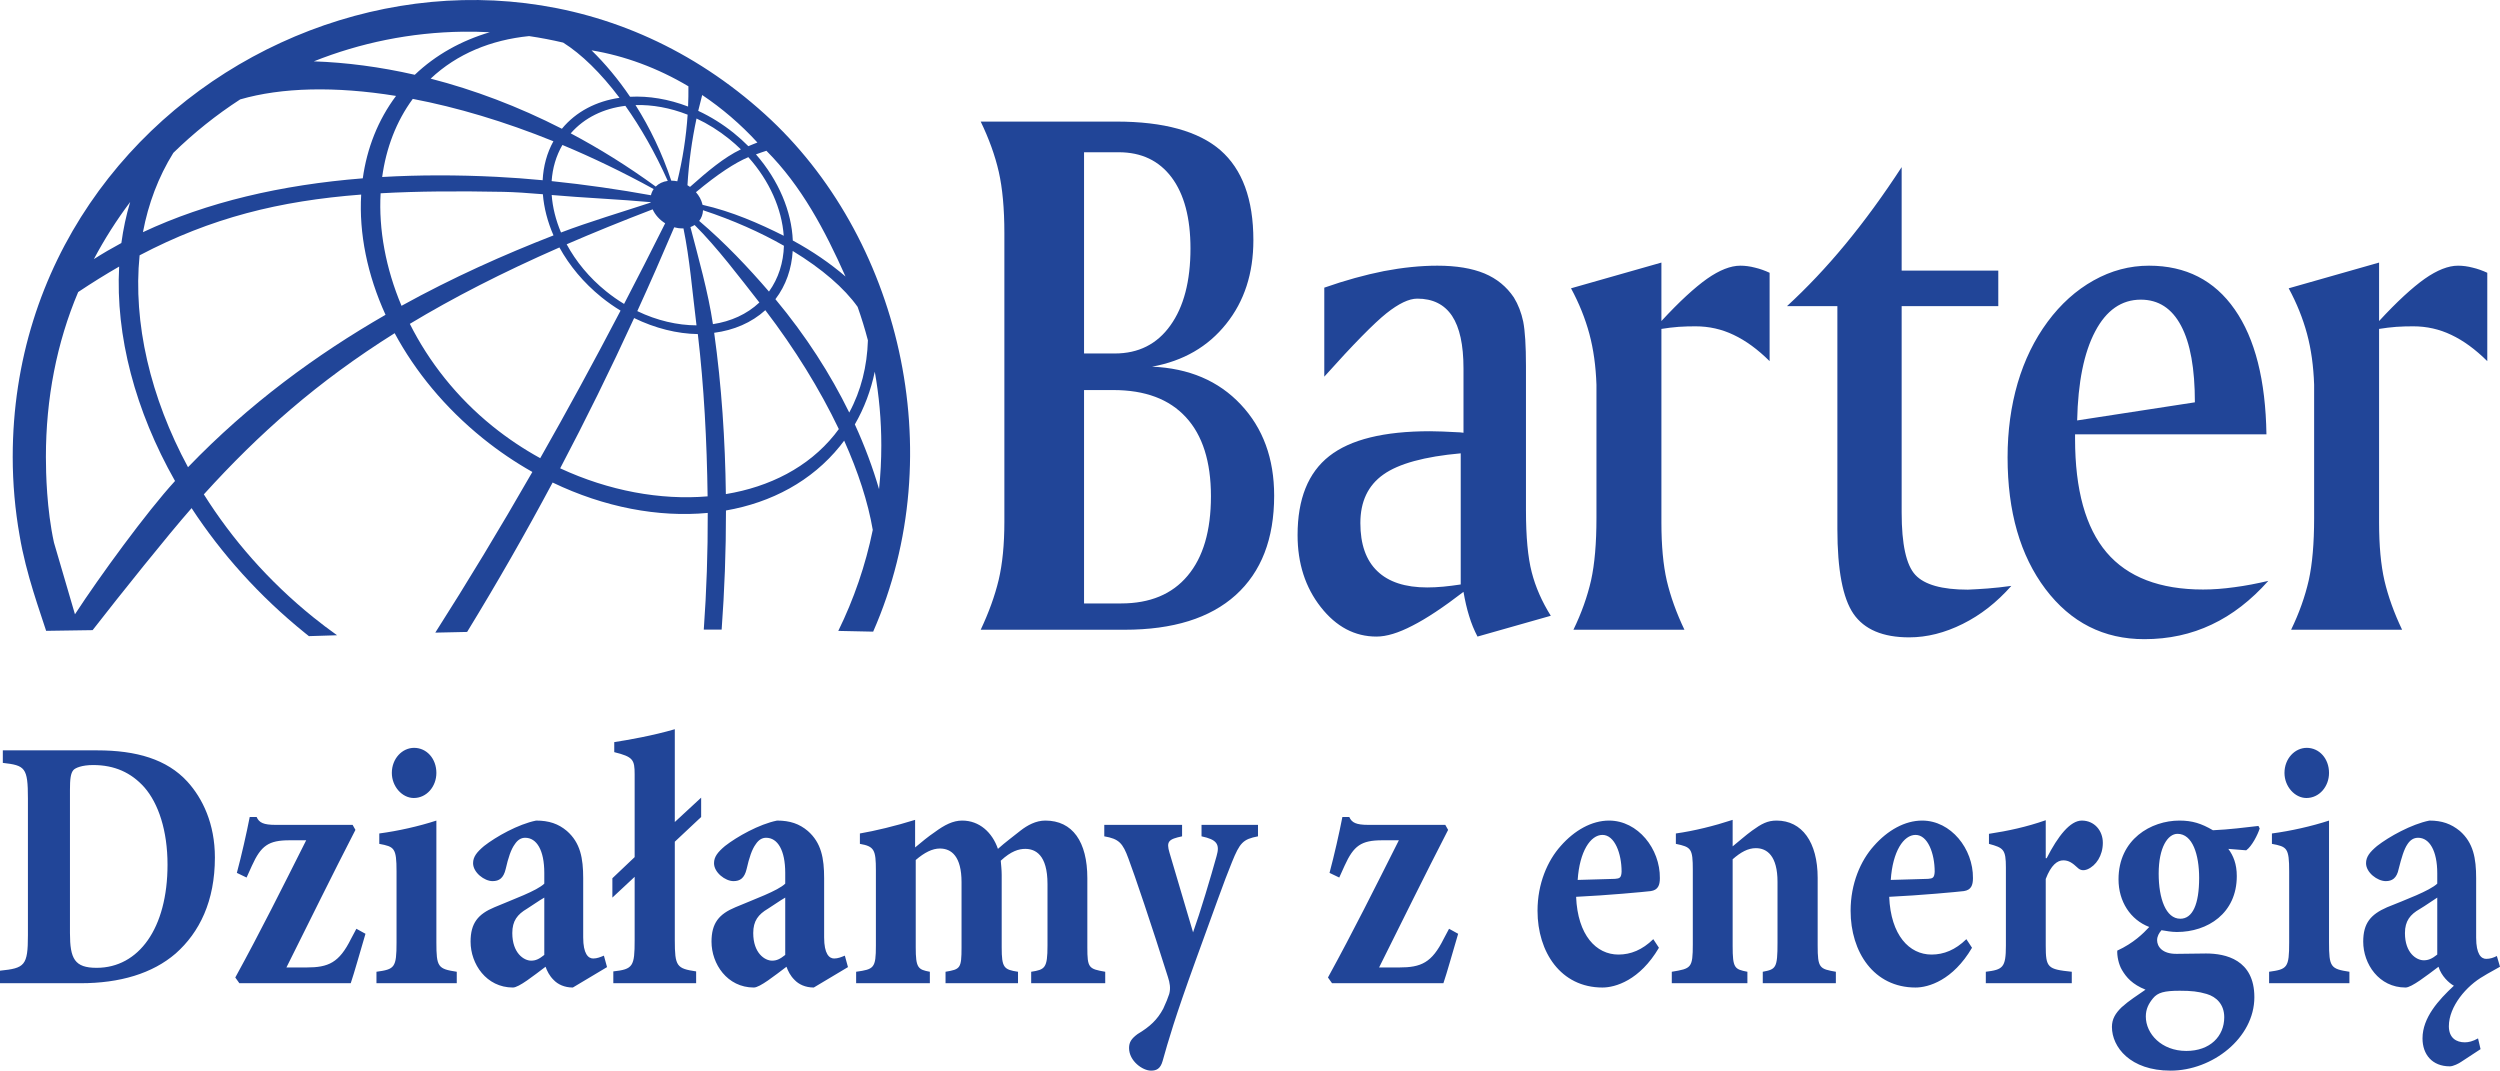 <?xml version="1.0" encoding="UTF-8"?>
<svg xmlns="http://www.w3.org/2000/svg" width="453" height="194" viewBox="0 0 453 194" fill="none">
  <g clip-path="url(#clip0_1_3)">
    <path fill-rule="evenodd" clip-rule="evenodd" d="M9.776 98.305L13.582 111.309C18.002 104.517 26.592 92.74 31.716 87.155C24.507 74.437 20.914 60.84 21.59 48.303C19.156 49.702 16.688 51.236 14.167 52.917C10.27 62.106 8.317 72.246 8.317 82.785C8.317 85.75 8.465 92.284 9.776 98.305ZM122.727 32.849C123.712 28.821 124.336 24.798 124.6 20.779C121.431 19.534 118.198 18.952 115.154 19.038C117.736 23.112 119.967 27.717 121.631 32.734C121.998 32.734 122.367 32.774 122.727 32.849ZM124.68 19.308C124.733 18.085 124.755 16.861 124.741 15.638C119.153 12.31 113.152 10.102 107.185 9.12C109.65 11.529 112.016 14.355 114.169 17.534C117.539 17.355 121.144 17.948 124.68 19.308ZM127.238 17.218C126.982 18.17 126.74 19.125 126.517 20.087C128.751 21.124 130.935 22.473 132.99 24.132C133.917 24.881 134.787 25.669 135.602 26.489C135.841 26.4 137 25.897 137.242 25.824C134.198 22.5 130.822 19.623 127.238 17.218ZM126.209 21.472C125.367 25.409 124.814 29.437 124.567 33.563C124.727 33.657 124.882 33.756 125.032 33.864C128.225 31.029 131.181 28.53 134.246 27.064C133.582 26.415 132.879 25.789 132.136 25.191C130.252 23.67 128.255 22.431 126.209 21.472ZM14.794 114.211L8.36 114.308C7.386 111.195 4.709 104.029 3.551 97.029C2.734 92.41 2.304 87.656 2.304 82.798C2.304 12.85 86.319 -26.683 138.619 20.712C162.873 42.692 172.554 81.828 158.217 114.454C156.123 114.405 154.016 114.36 151.897 114.321C154.712 108.576 156.834 102.44 158.146 96.023C157.286 90.982 155.494 85.493 152.964 79.845C152.714 80.183 152.46 80.516 152.195 80.845C147.075 87.183 139.799 91.059 131.546 92.5C131.557 99.883 131.272 107.144 130.763 114.088C129.686 114.085 128.606 114.081 127.525 114.08C128.028 107.105 128.261 100.009 128.243 92.941C119.323 93.781 109.5 91.936 100.136 87.435C95.179 96.719 90.031 105.701 84.641 114.507C82.719 114.546 80.795 114.588 78.873 114.633C84.653 105.566 90.513 95.898 96.465 85.517C93.382 83.779 90.371 81.746 87.484 79.417C80.621 73.876 75.243 67.306 71.512 60.373C57.515 69.159 46.902 78.568 36.936 89.579C42.056 97.728 48.722 105.352 56.72 111.808C58.14 112.955 59.596 114.054 61.078 115.109C59.374 115.16 57.673 115.214 55.973 115.268C55.743 115.085 55.513 114.903 55.284 114.718C47.008 108.04 40.093 100.303 34.716 92.073C30.405 96.98 21.907 107.599 16.78 114.182L14.794 114.211ZM126.104 34.824C126.665 35.46 127.08 36.202 127.274 37C127.284 37.039 127.293 37.078 127.301 37.117C132.607 38.308 137.59 40.498 142.012 42.72C141.677 37.896 139.454 32.79 135.598 28.477C133.187 29.501 130.153 31.458 126.104 34.824ZM127.388 38.092C127.362 38.828 127.113 39.492 126.692 40.029C131.411 44.045 135.567 48.455 139.337 52.833C141.073 50.426 141.954 47.565 142.048 44.532C137.798 42.11 132.845 39.894 127.388 38.092ZM125.864 40.773C125.632 40.92 125.377 41.045 125.103 41.142C126.527 46.641 128.325 52.94 129.183 58.736C132.415 58.249 135.334 56.944 137.599 54.814C134.079 50.321 129.911 44.786 125.864 40.773ZM123.843 41.381C123.79 41.384 123.736 41.386 123.68 41.386C123.169 41.393 122.66 41.323 122.165 41.186C119.966 46.364 117.739 51.42 115.478 56.374C119.009 58.08 122.745 58.941 126.206 58.953C125.445 52.814 124.981 46.912 123.843 41.381ZM120.53 40.462C119.536 39.842 118.719 38.953 118.26 37.933C112.716 40.054 107.537 42.16 102.68 44.265C104.354 47.37 106.763 50.313 109.837 52.794C110.886 53.64 111.972 54.401 113.082 55.072C115.547 50.337 118.029 45.469 120.53 40.462ZM117.901 36.709C117.897 36.682 117.893 36.658 117.891 36.632C112.753 36.149 105.096 35.802 99.967 35.335C100.132 37.577 100.702 39.878 101.655 42.13C106.581 40.242 113.236 38.248 117.901 36.709ZM117.95 35.379C118.044 34.968 118.211 34.589 118.444 34.255C112.877 31.196 107.341 28.536 101.91 26.267C100.757 28.247 100.115 30.474 99.957 32.819C106.075 33.449 112.254 34.348 117.95 35.379ZM118.818 33.807C119.359 33.267 120.107 32.897 120.997 32.777C118.706 27.656 116.076 23.065 113.317 19.176C109.394 19.654 105.897 21.313 103.416 24.165C108.605 26.914 113.761 30.122 118.818 33.807ZM17.01 46.951C18.622 45.922 20.282 44.954 21.991 44.036C22.334 41.498 22.864 39.015 23.587 36.604C21.133 39.865 18.932 43.322 17.01 46.951ZM83.9 5.744C85.529 5.722 87.146 5.76 88.749 5.84C83.598 7.361 78.958 9.928 75.159 13.551C68.876 12.117 62.736 11.319 56.865 11.116C65.269 7.768 74.384 5.87 83.9 5.744ZM95.868 6.54C97.957 6.847 100.016 7.242 102.044 7.718C105.342 9.788 108.873 13.224 112.256 17.723C108.091 18.329 104.401 20.194 101.817 23.331C93.866 19.264 85.858 16.266 78.035 14.249C82.813 9.745 89.008 7.225 95.868 6.54ZM138.873 27.318C145.255 33.728 149.468 41.717 153.208 50.104C150.448 47.735 147.236 45.518 143.655 43.577C143.44 38.327 141.119 32.72 136.979 27.971C137.282 27.877 138.592 27.378 138.873 27.318ZM155.402 55.605C156.103 57.59 156.728 59.613 157.265 61.672C157.123 66.341 156.03 70.785 153.883 74.754C150.488 67.801 146.036 60.857 140.505 54.214C142.43 51.691 143.45 48.679 143.638 45.471C148.945 48.696 153.013 52.23 155.402 55.605ZM158.511 67.35C159.288 71.685 159.694 76.153 159.694 80.716C159.694 83.387 159.553 86.027 159.283 88.631C158.156 84.764 156.697 80.836 154.898 76.901C156.61 73.936 157.807 70.722 158.511 67.35ZM31.41 27.696C35.108 24.081 39.167 20.834 43.52 18.012C51.015 15.84 60.729 15.597 71.761 17.381C68.475 21.774 66.495 26.87 65.736 32.313C50.961 33.487 37.477 36.632 25.9 42.071C26.875 36.919 28.691 32.067 31.41 27.696ZM69.859 57.043C66.561 49.81 65.033 42.304 65.446 35.256C50.596 36.399 38.267 39.453 25.295 46.263C24.076 58.478 27.248 72.023 34.068 84.658C45.098 73.194 57.38 64.222 69.859 57.043ZM151.994 77.748C151.736 78.102 151.473 78.451 151.196 78.794C146.456 84.66 139.475 88.222 131.526 89.53C131.404 79.811 130.755 69.924 129.409 60.302C132.955 59.841 136.171 58.48 138.676 56.206C143.994 63.177 148.565 70.556 151.994 77.748ZM128.219 89.94C119.696 90.662 110.313 88.95 101.503 84.859C106.122 76.09 110.576 67.049 114.902 57.631C118.679 59.48 122.731 60.488 126.447 60.535C127.558 69.961 128.088 79.872 128.219 89.94ZM97.888 83.022C94.896 81.375 91.996 79.446 89.25 77.231C82.739 71.974 77.697 65.53 74.261 58.682C82.102 53.954 90.99 49.392 101.367 44.837C103.168 48.116 105.729 51.224 108.983 53.852C110.104 54.756 111.263 55.568 112.447 56.286C107.529 65.701 102.678 74.594 97.888 83.022ZM72.753 55.413C69.903 48.642 68.599 41.606 68.968 35.023C75.736 34.642 83.048 34.609 91.181 34.763C93.176 34.801 95.649 34.964 98.368 35.195C98.565 37.658 99.217 40.186 100.294 42.655C91.337 46.139 82.013 50.298 72.753 55.413ZM69.25 32.072C69.961 26.857 71.787 22.009 74.795 17.92C82.776 19.445 91.375 21.991 100.277 25.596C99.094 27.737 98.456 30.137 98.328 32.656C95.501 32.387 92.696 32.178 89.967 32.041C82.852 31.685 75.927 31.685 69.25 32.072Z" fill="#214598"></path>
    <path fill-rule="evenodd" clip-rule="evenodd" d="M410.68 78.696H376.001V79.52C376.001 88.75 377.904 95.615 381.709 100.098C385.514 104.572 391.357 106.821 399.2 106.821C400.987 106.821 402.89 106.68 404.909 106.398C406.907 106.14 408.945 105.739 411.021 105.255C407.891 108.765 404.49 111.414 400.756 113.169C397.046 114.932 392.971 115.817 388.555 115.817C381.188 115.817 375.229 112.8 370.633 106.727C366.063 100.654 363.774 92.716 363.774 82.873C363.774 78.07 364.385 73.587 365.599 69.419C366.828 65.249 368.634 61.542 371.038 58.291C373.403 55.101 376.175 52.594 379.363 50.814C382.551 49.027 385.9 48.142 389.398 48.142C396.069 48.142 401.257 50.79 404.928 56.065C408.624 61.355 410.526 68.901 410.68 78.696ZM431.09 47.578V58.172C434.355 54.631 437.126 52.099 439.369 50.509C441.619 48.933 443.637 48.142 445.393 48.142C446.254 48.142 447.141 48.26 448.041 48.495C448.947 48.706 449.828 49.027 450.696 49.427V65.437C448.523 63.282 446.35 61.706 444.178 60.681C442.024 59.646 439.716 59.129 437.28 59.129C436.277 59.129 435.243 59.152 434.221 59.223C433.185 59.294 432.144 59.434 431.09 59.599V94.682C431.09 98.852 431.411 102.37 432.067 105.231C432.742 108.083 433.796 111.037 435.261 114.109H415.148C416.614 111.084 417.668 108.106 418.343 105.16C418.999 102.205 419.32 98.429 419.32 93.86V69.701C419.205 66.346 418.786 63.282 418.034 60.492C417.282 57.703 416.17 54.936 414.711 52.241L431.09 47.578ZM397.713 72.901C397.713 66.804 396.89 62.188 395.213 59.03C393.541 55.864 391.099 54.297 387.91 54.297C384.433 54.297 381.662 56.217 379.644 60.057C377.607 63.904 376.533 69.288 376.379 76.184L397.713 72.901ZM344.58 30.283V49.027H362.09V55.477H344.58V92.904C344.58 98.617 345.402 102.393 347.061 104.172C348.713 105.952 351.883 106.845 356.576 106.845C357.706 106.798 358.902 106.727 360.168 106.633C361.454 106.539 362.881 106.375 364.456 106.163C361.821 109.141 358.902 111.437 355.649 113.051C352.403 114.673 349.157 115.489 345.943 115.489C341.173 115.489 337.811 114.062 335.851 111.225C333.91 108.388 332.932 103.279 332.932 95.85V55.477H323.798C327.392 52.17 330.952 48.424 334.411 44.224C337.889 40.008 341.27 35.369 344.58 30.283ZM301.047 47.578V58.172C304.313 54.631 307.083 52.099 309.327 50.509C311.577 48.933 313.595 48.142 315.351 48.142C316.212 48.142 317.099 48.26 317.999 48.495C318.905 48.706 319.786 49.027 320.653 49.427V65.437C318.481 63.282 316.307 61.706 314.135 60.681C311.982 59.646 309.674 59.129 307.237 59.129C306.235 59.129 305.2 59.152 304.178 59.223C303.143 59.294 302.102 59.434 301.047 59.599V94.682C301.047 98.852 301.368 102.37 302.024 105.231C302.7 108.083 303.754 111.037 305.219 114.109H285.105C286.572 111.084 287.626 108.106 288.301 105.16C288.955 102.205 289.277 98.429 289.277 93.86V69.701C289.162 66.346 288.743 63.282 287.992 60.492C287.239 57.703 286.128 54.936 284.669 52.241L301.047 47.578ZM276.505 67.828V92.48C276.505 97.261 276.852 100.983 277.546 103.679C278.234 106.375 279.392 109 281.004 111.578L267.724 115.347C267.126 114.203 266.605 112.957 266.201 111.602C265.783 110.269 265.455 108.812 265.185 107.244C261.553 110.034 258.455 112.095 255.915 113.38C253.383 114.697 251.23 115.347 249.423 115.347C245.483 115.347 242.115 113.569 239.312 109.987C236.522 106.422 235.121 102.087 235.121 96.955C235.121 90.396 237.043 85.639 240.868 82.639C244.693 79.636 250.767 78.139 259.11 78.139C260.299 78.139 262.125 78.211 264.567 78.344C264.857 78.391 265.07 78.415 265.185 78.415V66.746C265.185 62.483 264.491 59.317 263.109 57.233C261.708 55.148 259.612 54.113 256.803 54.113C255.304 54.113 253.441 55.007 251.23 56.762C249.018 58.525 245.251 62.342 239.961 68.25V52.123C243.754 50.79 247.366 49.804 250.767 49.122C254.187 48.471 257.419 48.142 260.454 48.142C263.881 48.142 266.702 48.612 268.971 49.545C271.221 50.485 272.988 51.935 274.313 53.902C275.104 55.195 275.663 56.644 276.01 58.291C276.332 59.952 276.505 62.624 276.505 66.323V67.828ZM264.683 82.144C258.107 82.732 253.434 84.017 250.67 85.984C247.88 87.959 246.498 90.882 246.498 94.776C246.498 98.616 247.514 101.524 249.57 103.49C251.608 105.458 254.629 106.445 258.609 106.445C259.509 106.445 260.473 106.398 261.508 106.304C262.53 106.21 263.584 106.068 264.683 105.904V82.144ZM177.704 22.031H202.273C210.868 22.031 217.154 23.772 221.134 27.212C225.112 30.683 227.112 36.121 227.112 43.526C227.112 49.522 225.478 54.584 222.188 58.682C218.903 62.812 214.422 65.414 208.752 66.44C215.425 66.722 220.786 68.995 224.823 73.289C228.86 77.575 230.878 83.084 230.878 89.808C230.878 97.637 228.551 103.632 223.904 107.832C219.25 112.025 212.538 114.109 203.79 114.109H177.704C179.17 110.99 180.263 107.989 180.957 105.089C181.645 102.181 181.992 98.664 181.992 94.541V93.86V42.209C181.992 37.783 181.645 34.075 180.977 31.129C180.302 28.175 179.208 25.15 177.704 22.031ZM196.429 27.587V64.051H202.002C206.29 64.051 209.658 62.365 212.076 58.965C214.498 55.595 215.714 50.932 215.714 45.023C215.714 39.491 214.576 35.205 212.307 32.156C210.018 29.108 206.83 27.587 202.697 27.587H196.429ZM196.429 70.678V109.343H203.14C208.366 109.343 212.384 107.681 215.193 104.328C218.015 100.981 219.423 96.178 219.423 89.917C219.423 83.64 217.899 78.859 214.885 75.6C211.864 72.316 207.486 70.678 201.732 70.678H196.429Z" fill="#214598"></path>
    <path d="M441.631 172.967C440.665 173.746 439.983 174.005 439.187 174.005C437.879 174.005 435.776 172.707 435.776 169.072C435.776 166.865 436.742 165.696 438.448 164.722C439.641 164.008 440.608 163.294 441.631 162.645V172.967ZM452.431 173.227C451.806 173.551 451.181 173.746 450.499 173.746C449.589 173.746 448.679 172.902 448.679 169.916V159.139C448.679 155.504 448.168 152.713 445.724 150.571C444.132 149.272 442.483 148.688 440.21 148.688C436.969 149.337 432.876 151.609 430.716 153.297C429.409 154.401 428.727 155.245 428.727 156.413C428.727 158.101 430.773 159.659 432.308 159.659C433.445 159.659 434.298 159.139 434.639 157.452C435.15 155.439 435.605 153.881 436.231 152.972C436.742 152.194 437.367 151.804 438.164 151.804C440.21 151.804 441.631 154.141 441.631 158.231V160.113C440.266 161.412 435.889 163.035 432.536 164.398C429.58 165.696 428.215 167.254 428.215 170.63C428.215 174.655 431.057 178.939 435.889 178.939C436.969 178.939 439.698 176.797 441.858 175.174C442.369 176.862 443.791 178.16 444.644 178.615C441.858 181.211 438.959 184.392 438.959 188.157C438.959 191.079 440.721 193.221 443.904 193.221C444.53 193.221 445.553 192.701 446.008 192.377L449.476 190.105L449.02 188.157C448.111 188.676 447.315 188.871 446.633 188.871C445.098 188.871 443.734 188.093 443.734 185.95C443.734 182.38 446.917 178.615 450.044 176.862C450.726 176.407 452.375 175.563 453 175.174L452.431 173.227ZM425.714 178.16V176.083C422.303 175.563 422.019 175.239 422.019 170.76V148.688C418.836 149.727 415.084 150.571 411.673 151.025V152.908C414.402 153.427 414.799 153.622 414.799 157.906V170.76C414.799 175.369 414.459 175.629 411.161 176.083V178.16H425.714ZM417.926 144.598C420.257 144.598 422.019 142.521 422.019 140.054C422.019 137.458 420.257 135.51 417.983 135.51C415.823 135.51 413.947 137.458 413.947 140.054C413.947 142.521 415.823 144.598 417.926 144.598ZM394.961 179.523C397.064 179.523 398.315 179.654 399.849 180.107C401.612 180.627 403.033 181.99 403.033 184.327C403.033 187.768 400.475 190.429 396.155 190.429C391.663 190.429 388.822 187.314 388.822 184.197C388.822 182.834 389.333 181.86 390.129 180.887C390.982 179.848 392.176 179.523 394.961 179.523ZM394.563 151.09C397.291 151.09 398.485 154.855 398.485 159.075C398.485 163.879 397.291 166.475 395.074 166.475C392.46 166.475 391.152 162.84 391.152 158.296C391.152 153.557 392.801 151.09 394.563 151.09ZM409.229 149.662C406.955 149.921 403.942 150.311 400.986 150.441C398.883 149.208 397.234 148.688 394.904 148.688C389.788 148.688 383.876 152.064 383.876 159.335C383.876 163.359 386.036 166.67 389.447 167.969C388.366 169.137 386.605 170.889 383.649 172.253C383.592 173.162 383.876 174.72 384.501 175.758C385.298 177.122 386.377 178.355 388.765 179.329C387.287 180.367 385.809 181.276 384.445 182.51C383.308 183.613 382.682 184.652 382.682 186.08C382.682 189.715 385.979 194 393.312 194C400.873 194 408.49 188.093 408.49 180.692C408.49 173.876 403.26 172.772 399.736 172.772C397.917 172.772 396.325 172.837 394.506 172.837C391.777 172.902 390.868 171.474 390.868 170.37C390.868 169.656 391.209 169.072 391.664 168.553C392.517 168.682 393.426 168.877 394.449 168.877C400.02 168.877 405.306 165.502 405.306 158.75C405.306 156.543 404.682 155.05 403.772 153.817L407.012 154.076C408.035 153.362 409.116 151.22 409.456 150.116L409.229 149.662ZM370.688 155.504V148.623C367.164 149.857 363.81 150.571 360.399 151.09V152.908C363.014 153.622 363.469 153.881 363.469 157.192V171.344C363.469 175.369 362.9 175.693 359.83 176.083V178.16H375.406V176.083C371.029 175.629 370.688 175.369 370.688 171.344V159.269C371.654 156.737 372.791 155.894 373.871 155.894C374.837 155.894 375.52 156.348 376.486 157.257C376.885 157.646 377.453 157.841 378.248 157.517C379.783 156.868 381.034 155.05 381.034 152.713C381.034 150.506 379.498 148.688 377.225 148.688C375.122 148.688 372.905 151.479 370.858 155.504H370.688ZM347.097 151.285C349.315 151.285 350.565 154.649 350.565 157.95C350.508 159.053 350.224 159.183 349.371 159.248C347.04 159.313 344.937 159.378 342.606 159.443C342.947 154.26 344.937 151.285 347.097 151.285ZM356.306 170.176C354.317 172.123 352.214 172.967 349.997 172.967C345.96 172.967 342.606 169.462 342.322 162.504C347.893 162.245 354.829 161.596 355.852 161.466C357.159 161.271 357.5 160.416 357.5 159.118C357.557 153.806 353.52 148.688 348.29 148.688C345.164 148.688 342.038 150.441 339.537 153.287C337.149 155.948 335.33 160.092 335.33 165.036C335.33 172.512 339.537 178.939 347.097 178.939C349.428 178.939 353.862 177.641 357.329 171.734L356.306 170.176ZM332.658 178.16V176.083C329.702 175.563 329.361 175.434 329.361 171.344V159.075C329.361 152.583 326.52 148.688 321.915 148.688C320.266 148.688 319.186 149.272 317.481 150.506C316.23 151.415 315.093 152.453 313.956 153.362V148.558C310.603 149.662 306.908 150.571 303.667 151.025V152.908C306.452 153.492 306.737 153.752 306.737 157.646V171.084C306.737 175.434 306.452 175.498 302.928 176.083V178.16H316.628V176.083C314.297 175.629 313.956 175.434 313.956 171.409V155.699C315.434 154.401 316.742 153.686 318.163 153.686C320.209 153.686 322.085 155.115 322.085 159.789V170.825C322.085 175.434 321.801 175.629 319.414 176.083V178.16H332.658ZM290.366 151.285C292.582 151.285 293.833 154.649 293.833 157.95C293.777 159.053 293.492 159.183 292.639 159.248C290.309 159.313 288.206 159.378 285.875 159.443C286.216 154.26 288.206 151.285 290.366 151.285ZM299.575 170.176C297.585 172.123 295.481 172.967 293.264 172.967C289.229 172.967 285.875 169.462 285.591 162.504C291.161 162.245 298.097 161.596 299.12 161.466C300.427 161.271 300.768 160.416 300.768 159.118C300.826 153.806 296.789 148.688 291.56 148.688C288.433 148.688 285.306 150.441 282.806 153.287C280.418 155.948 278.599 160.092 278.599 165.036C278.599 172.512 282.806 178.939 290.366 178.939C292.696 178.939 297.13 177.641 300.598 171.734L299.575 170.176ZM262.568 168.293L261.602 170.111C259.442 174.46 257.509 175.304 253.53 175.304H249.892C254.269 166.54 258.021 158.88 262.398 150.376L261.886 149.467H247.959C245.742 149.467 244.947 149.077 244.491 148.039H243.241C242.672 150.96 241.763 154.985 240.91 158.166L242.672 159.01L243.639 156.868C245.287 153.232 246.652 152.259 250.46 152.259C251.426 152.259 252.45 152.259 253.474 152.259C249.096 160.957 245.287 168.618 240.626 177.122L241.365 178.16H261.545C262.228 176.148 263.137 172.837 264.217 169.202L262.568 168.293ZM227.949 149.467H217.717V151.544C220.503 152.129 221.071 152.972 220.446 155.115C219.423 158.815 217.49 165.307 216.183 168.942L211.919 154.53C211.294 152.453 211.749 152.064 214.193 151.544V149.467H200.095V151.544C202.767 151.999 203.45 152.778 204.472 155.569C205.553 158.426 208.679 167.644 211.635 177.056C211.976 178.095 212.146 179.069 211.863 180.107C211.635 180.822 211.294 181.666 210.782 182.769C209.702 184.782 208.395 186.015 206.121 187.378C204.984 188.222 204.586 188.871 204.586 189.91C204.586 192.247 207.03 194 208.565 194C209.532 194 210.27 193.675 210.669 192.247C211.691 188.612 212.828 184.587 216.638 174.071C219.935 165.047 221.81 159.659 223.231 156.218C224.652 152.713 225.221 152.064 227.949 151.544V149.467ZM200.266 178.16V176.083C197.253 175.563 197.026 175.369 197.026 171.669V159.139C197.026 152.518 194.354 148.688 189.409 148.688C187.703 148.688 186.168 149.532 184.918 150.506C183.553 151.609 182.189 152.583 180.825 153.817C179.801 150.83 177.471 148.688 174.344 148.688C172.696 148.688 171.161 149.467 169.399 150.766C168.149 151.609 167.068 152.518 165.818 153.557V148.558C162.293 149.662 158.485 150.571 155.813 151.025V152.908C158.428 153.362 158.712 154.011 158.712 157.711V171.344C158.712 175.434 158.371 175.629 155.131 176.083V178.16H168.49V176.083C166.329 175.693 165.931 175.369 165.931 171.669V155.829C167.523 154.466 168.944 153.752 170.308 153.752C172.411 153.752 174.231 155.18 174.231 159.854V171.669C174.231 175.498 174.004 175.629 171.332 176.083V178.16H184.463V176.083C181.905 175.693 181.507 175.369 181.507 171.669V158.555C181.507 157.581 181.393 156.673 181.337 155.959C183.212 154.206 184.633 153.817 185.77 153.817C187.589 153.817 189.806 154.855 189.806 160.178V171.344C189.806 175.434 189.352 175.693 186.85 176.083V178.16H200.266ZM142.284 173.032C141.318 173.811 140.692 174.071 139.896 174.071C138.589 174.071 136.486 172.707 136.486 169.072C136.486 166.865 137.395 165.696 139.157 164.657C140.294 163.944 141.261 163.229 142.284 162.645V173.032ZM153.653 175.239L153.085 173.162C152.459 173.421 151.834 173.681 151.151 173.681C150.242 173.681 149.333 172.837 149.333 169.851V159.139C149.333 155.504 148.821 152.713 146.376 150.571C144.842 149.272 143.137 148.688 140.806 148.688C137.566 149.337 133.53 151.609 131.369 153.297C130.062 154.401 129.38 155.245 129.38 156.413C129.38 158.101 131.426 159.659 132.904 159.659C134.098 159.659 134.893 159.139 135.292 157.452C135.746 155.439 136.258 153.881 136.941 152.972C137.452 152.194 138.077 151.804 138.816 151.804C140.92 151.804 142.284 154.076 142.284 158.166V160.113C140.976 161.412 136.599 162.97 133.245 164.398C130.29 165.631 128.925 167.254 128.925 170.63C128.925 174.655 131.767 178.939 136.599 178.939C137.679 178.939 140.351 176.797 142.511 175.174C142.796 175.953 143.193 176.797 143.989 177.576C144.728 178.355 145.922 178.939 147.457 178.939L153.653 175.239ZM127.049 148.039V144.533L122.274 148.948V132.134C118.295 133.302 113.804 134.082 111.303 134.472V136.289C114.714 137.133 114.998 137.652 114.998 140.314V155.31L110.962 159.139V162.645L114.998 158.88V170.37C114.998 175.109 114.714 175.629 111.133 176.018V178.16H126.14V176.018C122.615 175.498 122.274 175.109 122.274 170.37V152.518L127.049 148.039ZM98.626 173.032C97.66 173.811 97.034 174.071 96.239 174.071C94.932 174.071 92.828 172.707 92.828 169.072C92.828 166.865 93.737 165.696 95.5 164.657C96.637 163.944 97.603 163.229 98.626 162.645V173.032ZM109.996 175.239L109.427 173.162C108.802 173.421 108.177 173.681 107.494 173.681C106.585 173.681 105.675 172.837 105.675 169.851V159.139C105.675 155.504 105.164 152.713 102.72 150.571C101.185 149.272 99.479 148.688 97.148 148.688C93.908 149.337 89.872 151.609 87.712 153.297C86.404 154.401 85.722 155.245 85.722 156.413C85.722 158.101 87.769 159.659 89.247 159.659C90.441 159.659 91.237 159.139 91.634 157.452C92.089 155.439 92.601 153.881 93.283 152.972C93.795 152.194 94.42 151.804 95.159 151.804C97.262 151.804 98.626 154.076 98.626 158.166V160.113C97.319 161.412 92.942 162.97 89.588 164.398C86.632 165.631 85.268 167.254 85.268 170.63C85.268 174.655 88.11 178.939 92.942 178.939C94.022 178.939 96.694 176.797 98.854 175.174C99.138 175.953 99.536 176.797 100.332 177.576C101.071 178.355 102.265 178.939 103.799 178.939L109.996 175.239ZM82.766 178.16V176.083C79.356 175.563 79.072 175.239 79.072 170.76V148.688C75.888 149.727 72.137 150.571 68.726 151.025V152.908C71.454 153.427 71.853 153.622 71.853 157.906V170.76C71.853 175.369 71.512 175.629 68.215 176.083V178.16H82.766ZM74.979 144.598C77.309 144.598 79.072 142.521 79.072 140.054C79.072 137.458 77.309 135.51 75.036 135.51C72.876 135.51 71 137.458 71 140.054C71 142.521 72.876 144.598 74.979 144.598ZM64.576 168.293L63.61 170.111C61.45 174.46 59.517 175.304 55.538 175.304H51.9C56.277 166.54 60.029 158.88 64.405 150.376L63.894 149.467H49.967C47.75 149.467 46.955 149.077 46.499 148.039H45.249C44.681 150.96 43.771 154.985 42.918 158.166L44.681 159.01L45.647 156.868C47.295 153.232 48.659 152.259 52.468 152.259C53.434 152.259 54.458 152.259 55.481 152.259C51.104 160.957 47.295 168.618 42.634 177.122L43.373 178.16H63.553C64.235 176.148 65.144 172.837 66.225 169.202L64.576 168.293ZM12.676 143.105C12.676 141.223 12.79 140.119 13.302 139.535C13.643 139.145 14.836 138.626 16.883 138.626C20.749 138.626 23.762 139.989 26.149 142.651C28.707 145.572 30.355 150.506 30.355 156.673C30.355 168.228 25.125 175.369 17.508 175.369C13.529 175.369 12.676 173.746 12.676 169.072V143.105ZM0.512 135.965V138.236C4.548 138.691 5.059 139.081 5.059 144.663V169.462C5.059 174.979 4.491 175.434 0 175.888V178.16H14.609C21.715 178.16 27.627 176.407 31.833 172.772C36.154 168.942 38.939 163.294 38.939 155.375C38.939 149.272 36.722 144.663 33.937 141.612C30.242 137.587 24.728 135.965 17.622 135.965H0.512Z" fill="#214598"></path>
  </g>
  <defs>
    <clipPath id="clip0_1_3">
      <rect width="453" height="194" fill="white"></rect>
    </clipPath>
  </defs>
</svg>
